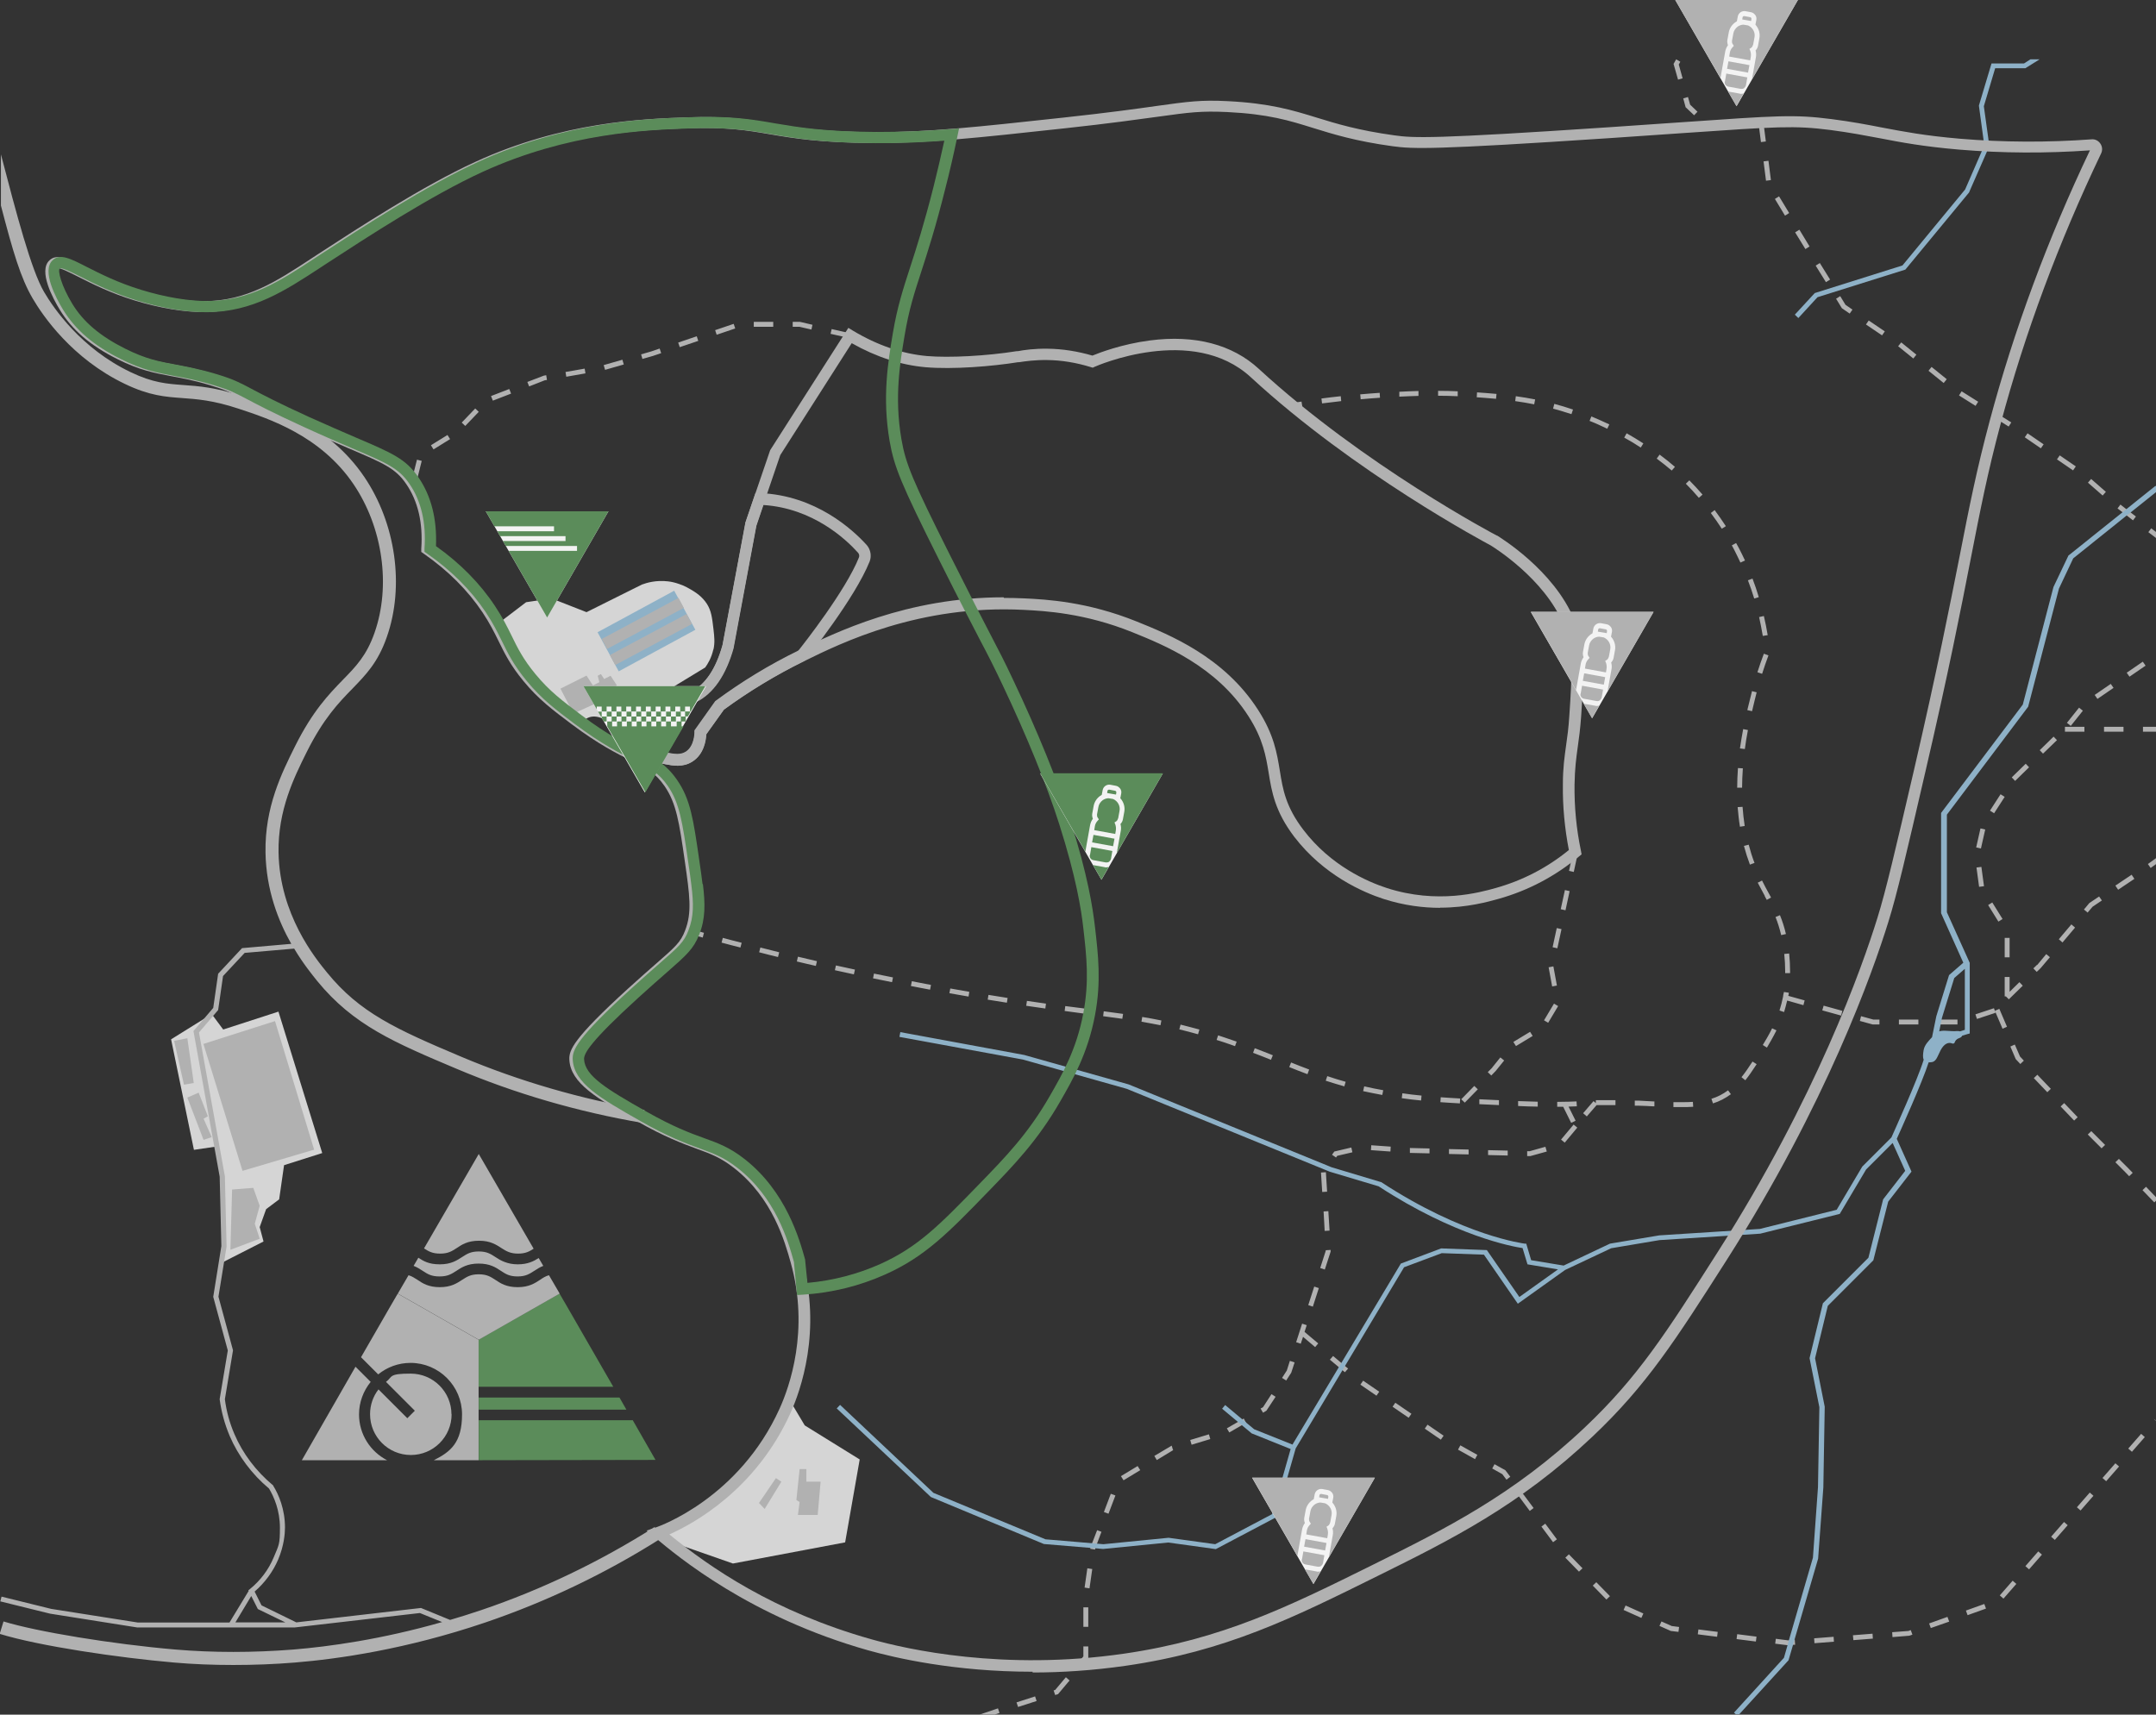 <?xml version="1.0" encoding="UTF-8"?>
<svg id="Ebene_2" data-name="Ebene 2" xmlns="http://www.w3.org/2000/svg" version="1.1" viewBox="0 0 1406.4 1118.7">
  <rect x="0" y="0" width="1406.4" height="1118.7" fill="#333333" stroke="none"/>
  <defs>
    <style>
      .cls-1 {
        fill: #b1b1b1;
      }

      .cls-1, .cls-2, .cls-3, .cls-4, .cls-5 {
        stroke-width: 0px;
      }

      .cls-2 {
        fill: #5b8c5a;
      }

      .cls-3 {
        fill: #d5d5d5;
      }

      .cls-4 {
        fill: #f3f3f3;
      }

      .cls-5 {
        fill: #8eb1c7;
      }
    </style>
  </defs>
  <path id="areas" class="cls-3" d="M181.6,659.9l28.6,92.4-24.9,7.9-3.2,22.3-8.5,6.4-4.2,11.7,2.5,9.4-27.5,14,1.7-10.7-1.1-45.6-3.5-19.7-15,2.2-14.9-72.1,26.5-16.5,7.5,10.1,36.1-11.7h-.1ZM524.9,929.9l-9.9-16.6-22,38.5-29.5,28.9-34.2,19.2,6.5,5.4,42.3,14.8,73.2-13.8,9.5-54.1-36-22.3h.1ZM465.4,423.8c1-4.6.6-8.2,0-13.4-.9-7.6-1.4-11.8-4.2-16.3-3.2-5-7.4-7.6-10.6-9.5-7.1-4.3-13.6-5.2-14.9-5.3-7.7-.9-13.8.9-17,2.1l-36.1,18c-7.6-3-15.1-5.9-22.7-8.9-5.3.7-11.4,1.6-16.7,2.4l-17.7,13.5,15.7,31.4,24.3,22.6,14.4,11s3.7-6.2,12.2-3l8.5,3.2,59.4-36.1c1.7-2.3,4.1-6.3,5.3-11.7h.1Z"/>
  <path id="paths" class="cls-1" d="M313.9,1050.5c-6.9,2.3-13.7,4.5-20.3,6.4l-19-7.8-81.3,9.4-22.7-11.1-4.5-9c6.7-5.8,12-13,15.4-21,3.8-9,4.4-16.9,4.4-20.8,0-12-4.1-21.5-7.7-27.3v-.2c-.1,0-.3-.2-.3-.2-10.9-9.1-19.6-20.6-25-33.3-3.1-7.2-5.2-14.8-6.2-22.7l5.3-31.9-9.5-35,5.3-32.7-1.1-45.8h0l-16.9-93.9,12.5-14.6,3.2-22.2,14.1-15.1,32.3-2.8c5.9,9.9,11.8,17.1,15,21.1,23.6,28.9,50.4,40.2,90.9,57.3,38.3,16.2,79.1,28.1,121.2,35.3l1.4-8.4c-41.5-7.1-81.7-18.8-119.4-34.7-42.9-18.1-66.3-28.8-87.6-54.9-7.7-9.4-31-37.9-31.7-78.5-.4-27.6,10-48.6,18.4-65.5,10.9-21.8,20.8-32.1,29.7-41.2,8.9-9.2,16.7-17.1,22.5-33.7,11.7-33.2,5.9-74.2-14.7-104.6-23-33.9-58.3-45.6-79.4-52.6-17.6-5.8-28.8-6.6-38.7-7.3-10.6-.8-19.7-1.4-34.3-8.4-32.4-15.5-50.3-41.8-56.5-52.4-8.3-14.2-17.9-50.6-28.1-89.7v33.4c7.9,30.3,12.9,47.3,20.7,60.6,6.6,11.3,25.7,39.3,60.2,55.8,16,7.7,26.4,8.4,37.3,9.2,9.4.7,20.1,1.4,36.7,6.9,20.1,6.6,53.7,17.7,75.1,49.3,19.1,28.2,24.5,66.3,13.7,97-5.2,14.8-12,21.8-20.6,30.6-9.2,9.5-19.7,20.3-31.2,43.3-8.8,17.7-19.8,39.8-19.3,69.4.4,24.5,8.4,44.8,16.8,59.6l-32.1,2.8-15.6,16.7-3.2,22.3-12.9,15.1,17.1,95,1.1,45.3-5.3,33.1,9.5,35-5.3,31.7v.2c1.1,8.2,3.3,16.2,6.5,23.8,5.6,13.1,14.5,25,25.7,34.4,3.3,5.5,7.1,14.4,7.1,25.5s-.6,11.1-4.1,19.5c-3.3,7.9-8.7,15.1-15.5,20.6l-1,.8.2.4-12.5,20.6h-59.8l-56.5-8.9-32.4-8-.8,3.1,32.4,8,56.8,9h103l81.5-9.4,14.5,5.9c-39.9,11.4-73.9,16-96.8,17.9-26.2,2.1-53,2.1-77.4,0-40.9-3.5-90.1-11.6-111.9-18.3l-2.5,8.1c25.9,8,77.9,15.6,113.7,18.7,12.4,1.1,25.5,1.6,38.8,1.6s26.7-.5,40.1-1.6c28.1-2.3,72.5-8.6,124.1-26.1,40.3-13.7,78.9-32.2,115-55.1l-4.5-7.2c-35.5,22.5-73.5,40.8-113.1,54.2h0ZM153.5,1058.6l10.4-17.3,4.3,8.5,17.9,8.7h-32.6ZM374,465.5l-8.4-16.2,17-8.5,4.2,6.4,4.2-2.1-1.1-4.2,2.1-1.1,2.1,3.2,4.2-2.1,4.2,6.4-12.7,6.4,1.8,3.9-17.8,8.1h0l.2-.2h0ZM707.1,661.3c-4-.5-8.2-1.1-12.6-1.7l.4-3.2c4.4.6,8.6,1.1,12.6,1.6l-.4,3.2h0ZM852.8,700.8c-4.3-1.6-8.6-3.3-11.8-4.6l1.2-3c3.2,1.3,7.5,3,11.8,4.6l-1.1,3h-.1ZM843.2,266.1l-.5-3.1c2-.3,4.1-.7,6.3-1l.5,3.1c-2.2.3-4.3.7-6.3,1h0ZM419.1,234.3l-.9-3.1,6.9-2,5.2-1.8,1,3-5.3,1.8-7,2h0ZM862.5,777.7l-.8-12.7,3.2-.2.8,12.7-3.2.2h0ZM345.2,252.2l-1.2-3,10.7-4.1,1.6-.3.5,3.1-1.4.2-10.2,4h0ZM394.7,241.3l-.9-3.1,12.2-3.5.9,3.1-12.2,3.5ZM369.4,245.8l-.5-3.1,12.5-2.2.5,3.1-12.5,2.2ZM862.4,263.2l-.4-3.2c4.1-.5,8.4-1.1,12.6-1.5l.3,3.2c-4.2.5-8.4,1-12.5,1.5h0ZM975.9,260.2c-4.7-.4-9.2-.8-12.6-1l.2-3.2c3.4.2,7.9.6,12.7,1l-.3,3.2h0ZM939.9,715.9c3.8.3,7.9.5,12.6.8l-.2,3.2c-4.7-.3-8.9-.5-12.7-.8l.2-3.2h.1ZM950.7,258.5c-4.2-.2-8.3-.3-12.6-.3v-3.2c4.3,0,8.5.1,12.8.3v3.2h-.2ZM973.4,696.5l5.3-6.6,2.5,2-5.5,6.8-2.9,3-2.3-2.2,2.9-2.9h0ZM1000.8,263.8c-4-.8-8.1-1.5-12.4-2.1l.4-3.2c4.4.6,8.5,1.3,12.6,2.1l-.6,3.1h0ZM863.3,790.4l3.2-.2.8,12.7-3.2.2-.3-5.7-.4-7h0ZM321.5,261.4l-1.2-3,11.9-4.6,1.2,3-11.9,4.6ZM919.8,749l12.7.3v3.2l-12.8-.3v-3.2h0ZM877,708.8c-4.1-1.1-8-2.4-12.2-3.7l1-3c4.1,1.4,8,2.6,12,3.7l-.9,3.1h.1ZM914.8,713.3c4.1.6,8.2,1.1,12.5,1.5l-.3,3.2c-4.4-.4-8.5-.9-12.6-1.5l.4-3.2h0ZM912.8,258.8v-3.2c3.9-.2,8.2-.4,12.5-.5v3.2c-4.2.1-8.5.3-12.6.5h0ZM521.4,213.2h-4.3v-3.2h4.8l8.1,1.9-.7,3.1-7.9-1.8h0ZM619.8,644.9c4.3.8,8.4,1.5,12.5,2.2l-.5,3.1c-4.1-.7-8.2-1.4-12.5-2.2l.6-3.1h0ZM594.9,640.2c4.2.8,8.4,1.6,12.4,2.4l-.6,3.1c-4.1-.8-8.2-1.5-12.5-2.4l.6-3.1h0ZM554.2,220.6l-12.4-2.8.7-3.1,12.4,2.8-.7,3.1h0ZM651,1114.6l1,3-3.3,1.1h-9.8l12.1-4.1h0ZM570.1,635.2c4.2.9,8.3,1.7,12.4,2.5l-.6,3.1c-4.1-.8-8.2-1.7-12.4-2.5l.6-3.1h0ZM545.3,629.9c4.2.9,8.3,1.8,12.4,2.7l-.7,3.1c-4.1-.9-8.2-1.8-12.4-2.7l.7-3.1ZM695.3,1094.3l2.4,2.1-7.5,8.9-1.9.6-1-3,1-.3,6.9-8.2h0ZM669.8,653c4.4.6,8.5,1.2,12.5,1.8l-.4,3.2c-4-.6-8.2-1.2-12.5-1.8l.5-3.2h0ZM675.2,1106.8l1,3-12.1,3.9-1-3,12.1-3.9ZM303.5,277.9l-2.3-2.2,8.8-9.2,2.3,2.2-8.8,9.2ZM644.8,649.1c4.3.7,8.5,1.4,12.5,2l-.5,3.1c-4.1-.6-8.2-1.3-12.5-2l.5-3.1ZM453.1,606.9c2.1.6,4.1,1.1,6.1,1.7l-.8,3.1c-2-.6-4.1-1.1-6.1-1.7l.8-3.1h0ZM479.6,214.3l-12.1,4.1-1-3,12.1-4.1,1,3ZM455.5,222.4l-12.1,4.1-1-3,12.1-4.1,1,3h0ZM282.8,293.2l-1.7-2.7,10.8-6.7,1.7,2.7-10.8,6.7ZM272,313l-3.1-.8,3.1-12.3,3.1.8-3.1,12.4h0ZM990.5,718.4c4.6.2,8.8.3,12.6.4v3.2c-3.9,0-8.2-.2-12.8-.4v-3.2h.2ZM520.6,624.2c4.2,1,8.3,2,12.3,2.9l-.7,3.1c-4.1-.9-8.2-1.9-12.4-2.9l.7-3.1h.1ZM496,618.2c4.1,1,8.2,2.1,12.3,3.1l-.8,3.1c-4.1-1-8.2-2-12.3-3.1l.8-3.1ZM471.5,611.9c4.1,1.1,8.2,2.2,12.3,3.2l-.8,3.1c-4.1-1-8.1-2.1-12.3-3.2l.8-3.1h0ZM504.4,213.2h-12.7v-3.2h12.7v3.2ZM997.8,751.1l10.3-2.9.9,3.1-10.8,3h-2v-3.2h1.6ZM1314.5,509.5l-2.2-2.3,9.1-8.9,2.2,2.3-9.1,8.9h0ZM1352.3,306.9l-10.5-7.2,1.8-2.6,10.5,7.2-1.8,2.6h0ZM1330.5,489.5l9.1-8.9,2.2,2.3-9.1,8.8-2.2-2.3h0ZM1328.9,629.6l5.9-7.1,2.4,2-6.1,7.2-2.5,2.4-2.2-2.3,2.4-2.3h0ZM1310.4,652l-1.9-1.9h-.8v-12.7h3.2v9.7l6.4-6.3,2.2,2.3-9.1,8.9h0ZM1331.3,292.5l-10.5-7.2,1.8-2.6,10.5,7.2-1.8,2.6h0ZM1303.6,601.3l-6.7-10.8,2.7-1.7,6.7,10.8-2.7,1.7ZM1300.8,530.6l-2.7-1.7,6.9-10.7,2.7,1.7-6.9,10.7h0ZM1310.3,278.3l-10.8-6.8,1.7-2.7,10.8,6.8-1.7,2.7ZM1310.9,624.6h-3.2v-12.7h3.2v12.7ZM1304.2,658.2l5,11.7-2.9,1.3-5-11.7,2.9-1.3h0ZM1387.3,438.9l10.5-7.2,1.8,2.6-10.5,7.2-1.8-2.6h0ZM1348.3,471.6l7.9-9.9,2.5,2-7.9,9.9-2.5-2ZM1385.2,474.2v3.2h-12.7v-3.2h12.7ZM1381.7,580.5l-1.8-2.7,10.6-7.1,1.8,2.7-10.6,7.1h0ZM1366.4,453.4l10.5-7.2,1.8,2.6-10.5,7.2-1.8-2.6h0ZM1289.1,552.9l2.8-12.4,3.1.7-2.8,12.4-3.1-.7h0ZM1384.8,334.4l-3.5-2.7,1.9-2.5,4.1,3.2,2.6,2,3.4,2.6-1.9,2.5-4-3.1-2.6-2h0ZM1362.9,589.2l6.4-4.3,1.8,2.6-6.1,4.1-3.2,3.8-2.4-2,3.5-4.2h0ZM1347,474.2h12.7v3.2h-12.7v-3.2ZM1343,612.8l8.2-9.7,2.4,2.1-8.2,9.7-2.4-2.1ZM1371.6,323.3l-9.6-8.4,2.1-2.4,9.6,8.4-2.1,2.4ZM706.7,1074.2h3.2v7.7l-4,4.7-2.4-2.1,3.2-3.8v-6.5h0ZM1070.3,292c-3.5-2.3-7.1-4.5-10.8-6.5l1.6-2.8c3.7,2.1,7.4,4.3,10.9,6.6l-1.7,2.7h0ZM1099.6,70.1l-1.6-5.9,3.1-.9,1.4,5,4.8,4.6-2.2,2.3-5.5-5.2h0ZM1101.9,313.3c3,3,5.9,6.2,8.7,9.4l-2.4,2.1c-2.7-3.2-5.6-6.3-8.5-9.2l2.3-2.2h0ZM1026.6,568.9l-3.1-.7,2.7-12.5,3.1.7-2.7,12.5h0ZM1094.6,51.9l-2.9-10.2,1.7-3h0l2.7,1.6-1,1.8,2.5,9-3.1.9h.1ZM1048.4,279.7c-3.8-1.8-7.6-3.6-11.5-5.1l1.2-2.9c3.9,1.6,7.8,3.4,11.7,5.2l-1.4,2.9h0ZM1020.8,580.7l3.1.7-2.7,12.5-3.1-.7,2.7-12.4h0ZM1012.5,643.6l-2.3-12.5,3.1-.6,2.3,12.5-3.1.6h0ZM1009.9,667.3l-2.7-1.6,6.5-10.9,2.7,1.6-6.5,10.9h0ZM1025.1,270.2c-4-1.3-8-2.5-12-3.6l.8-3.1c4.1,1.1,8.2,2.3,12.2,3.7l-1,3h0ZM1289.3,566l3.2-.4,1.7,12.6-3.2.4-1.7-12.6ZM1015.9,618.7l-3.1-.7,2.7-12.5,3.1.7-2.7,12.5h0ZM1164.5,634.9v-1.3c0-3.7-.2-7.4-.6-11.2l3.2-.3c.4,3.9.6,7.7.6,11.5s0,.9,0,1.3h-3.2ZM1161.1,597.1c1.6,3.9,2.9,8,3.9,12.3l-3.1.7c-1-4.2-2.2-8.1-3.7-11.8l2.9-1.2h0ZM1164.4,140.7l-6.6-10.9,2.7-1.7,6.6,10.9-2.7,1.7ZM1191.1,184.1l-6.7-10.8,2.7-1.7,6.7,10.8-2.7,1.7ZM1248.1,233.9l-9.9-8,2-2.5,9.9,8-2,2.5h0ZM1150.4,105.3l3.2-.4,1.6,12.6-3.2.4-1.6-12.6ZM1148.7,92.7l-1.6-12.6,3.2-.4,1.6,12.6-3.2.4ZM1123.2,345c-2.3-3.5-4.7-7-7.2-10.3l2.5-1.9c2.5,3.4,5,6.9,7.3,10.5l-2.7,1.7h0ZM1144.3,390.5c-1.2-4-2.6-8-4.1-11.9l3-1.1c1.5,4,2.9,8,4.1,12.1l-3,.9h0ZM1150.6,401.9c1,4.1,1.8,8.4,2.5,12.5l-3.2.5c-.7-4.1-1.5-8.3-2.4-12.3l3.1-.7h0ZM877.8,891.6l1.6,1.3-2.1,2.4-1.2-1-2.5-2.1-6.1-5.1,2.1-2.4,5.7,4.8,2.5,2.1h0ZM1170.8,1070.4l.2,2.7h-1l-3.4.3h-.5l-8.1-1,.4-3.2,7.8,1h1.4l3.2-.4v.5h0ZM1196.1,1067.9l.2,3.2-12.7,1-.2-3.2,12.7-1h0ZM1149.4,439.6l-3-1c1.3-4.1,2.7-8.1,4.2-12.1l3,1.1c-1.5,3.9-2.8,7.9-4.1,11.9h0ZM1166.4,649.7l10.8,3-.8,3.1-10.6-3c-.6,2.6-1.3,5.1-2,7.5l-3-1c.9-2.9,1.7-5.9,2.3-8.9,0-.7.3-1.8.6-3.2l3.2.5c0,.7-.2,1.4-.3,1.9h-.2ZM1151.2,584.5c-1.5-2.7-3-5.5-4.6-8.6l2.8-1.4c1.5,3,3,5.8,4.5,8.5.5.9,1,1.8,1.4,2.6l-2.8,1.5c-.5-.9-1-1.7-1.4-2.6h0ZM1158.8,672.3c-2.2,4.4-4.5,8.3-6.2,11.2l-2.7-1.7c1.7-2.8,4-6.6,6.1-10.9l2.9,1.4h-.1ZM1173.8,149.9l6.6,10.9-2.7,1.7-6.7-10.9,2.7-1.7h0ZM1189.5,656.1l12.3,3.4-.8,3.1-12.3-3.4.9-3.1h0ZM1222,665.2h4v3.2h-4.4l-8.4-2.3.8-3.1,8,2.2h0ZM1219,209.1l10.5,7.1-1.8,2.6-10.5-7.1,1.8-2.6ZM1203.9,198.9l4.5,3.1-1.8,2.6-5.1-3.5-3.8-6.2,2.7-1.7,3.4,5.6h.1ZM1221.5,1065.9l.2,3.2-12.7,1-.3-3.2,12.7-1h.1ZM1135,539.3c-.7-4.1-1.1-8.4-1.5-12.7l3.2-.2c.3,4.2.8,8.4,1.4,12.5l-3.2.5h0ZM1127.2,711.3l1.9,2.6c-3.7,2.7-7.5,4.7-11.7,6l-1-3c3.9-1.2,7.4-3,10.8-5.5h0ZM1142.8,450.9l3.1.8h0c-.9,3.8-2,7.8-3,12.3l-3.1-.7c1.1-4.5,2.1-8.6,3-12.1v-.2h0ZM1104.3,718.9l.2,3.2c-2.3.2-4.9.2-7.9.2h-5v-3.2h5c2.9,0,5.4,0,7.6-.2h.1ZM1107.9,1063.1l12.6,1.6-.4,3.2-12.6-1.6.4-3.2ZM1246.4,1063.5l1.1,3-2,.7-11,.9-.2-3.2,10.6-.8,1.6-.6h0ZM1135.3,367c-1.3-2.7-2.6-5.5-4-8.2-.5-1-1.1-2-1.6-3l2.8-1.5c.6,1,1.1,2,1.7,3.1,1.4,2.7,2.8,5.5,4.1,8.3l-2.9,1.3h0ZM1143.2,692.6l2.7,1.7c-3,4.6-5.2,7.8-7.4,10.5l-2.5-2c2.1-2.6,4.3-5.7,7.2-10.2h0ZM1133.2,1066.2l12.6,1.6-.4,3.2-12.6-1.6.4-3.2h0ZM1137.1,475.7l3.1.6c-.8,4.2-1.5,8.4-2,12.4l-3.2-.4c.6-4.1,1.3-8.3,2.1-12.6h0ZM1136.9,501.3c-.3,4.3-.5,8.5-.5,12.6h-3.2c0-4.2.2-8.5.5-12.8l3.2.2h0ZM1141.5,564.1c-1.5-4-2.8-8.1-3.9-12.2l3.1-.8c1.1,4.1,2.3,8.1,3.8,11.9l-3,1.1h0ZM1396.7,935.5l2.4,2.1-8.4,9.6-2.4-2.1,8.4-9.6ZM1388.8,767.3l-2.6-2.7-6.3-6.3,2.3-2.2,6.3,6.3,2.7,2.8-2.3,2.2h0ZM1379.9,954.7l2.4,2.1-8.4,9.6-2.4-2.1,8.4-9.6h0ZM1363.2,973.8l2.4,2.1-8.4,9.6-2.4-2.1,8.4-9.6ZM1090.7,1060.9l4.6.6-.4,3.2-5-.6-7.4-3.3,1.3-2.9,7,3.1h0ZM1373.2,747l-2.3,2.2-9-9,2.3-2.2,9,9h0ZM1397.9,474.2h8.5v3.2h-8.5v-3.2ZM1238.7,665.2h12.7v3.2h-12.7v-3.2ZM1355.3,728.9l-2.3,2.2-8.8-9.2,2.3-2.2,8.8,9.2ZM1401.3,563.6l5.1-3.7v3.9l-3.5,2.5-1.8-2.6h0c0,0,.1-.1.1-.1ZM1405.2,925.8l1.2,1.1v.2l-1.3-1.2h0s0,0,0,0h.1ZM1399.9,774.3l6.5,6.8v2.3l-1.1,1.1-7.7-8,2.3-2.2h0ZM1406.4,347v4l-5-3.8,1.9-2.5,3,2.3h0ZM1264.2,665.2h12.7v3.2h-12.7v-3.2ZM1288.7,264.8l-10.8-6.8,1.7-2.7,10.8,6.8-1.7,2.7h0ZM1346.4,993l2.4,2.1-8.4,9.6-2.4-2.1,8.4-9.6h0ZM1270.4,1055l1.1,3-12,4.2-1.1-3,12-4.3h0ZM1294.4,1046.5l1.1,3-12,4.3-1.1-3,12-4.3ZM1267.9,249.9l-9.9-8,2-2.5,9.9,8-2,2.5h0ZM1300.7,657.8l1,3-12.1,4-1-3,12.1-4ZM1329,701.2l8.8,9.2-2.3,2.2-8.8-9.2,2.3-2.2ZM1329.6,1012.2l2.4,2.1-8.4,9.6-2.4-2.1,8.4-9.6ZM1312.9,1031.3l2.4,2.1-8.4,9.6-2.4-2.1,8.4-9.6ZM1317.6,689.2l2.6,2.8-2.3,2.2-3-3.2-3.5-8.2,2.9-1.3,3.3,7.6h0ZM1028.9,735.7l-8.2,9.8-2.4-2,8.2-9.8,2.4,2h0ZM851,869l8.9,7.5-2,2.4-7.9-6.7-1.5,4.5-3-1,3.9-12.1,3,1-1.4,4.3h0ZM829.4,909.6l2.7,1.7-6,9.1-2.2,1.3-1.6-2.7,1.6-.9,5.5-8.5h0ZM841.5,887.9l3,1-2.2,6.7-3.3,5.1-2.7-1.7,3.1-4.8,2-6.3h.1ZM812.9,928.1h0l-2.9,1.8-8.1,4.7-1.6-2.7,7.1-4.1,2.9-1.7,1-.6,1.5,2.7h0ZM829.2,691.5c-4.5-1.8-8.3-3.3-11.8-4.6l1.1-3c3.5,1.3,7.3,2.8,11.8,4.6l-1.2,2.9h.1ZM805.5,682.5c-2.4-.9-4.9-1.7-7.5-2.6-1.5-.5-3-1-4.4-1.4l1-3c1.5.5,2.9,1,4.5,1.5,2.6.9,5.1,1.7,7.6,2.6l-1.1,3h0ZM887.6,260.5l-.3-3.2c4.2-.4,8.5-.7,12.7-1l.2,3.2c-4.2.3-8.4.6-12.6,1h0ZM881.5,748.7l.7,3.1-9.9,2.3-.8,1.1-2.6-1.8,1.5-2.1,11-2.6h0ZM857.3,839.4l3,1-3.9,12.1-3-1,3.9-12.1h0ZM868,816.6l-3.8,11.7-3-1,3.6-11.2v-.4l3.2-.2v1h0ZM890,708.8c4,.9,8.1,1.8,12.3,2.5l-.6,3.1c-4.2-.8-8.4-1.6-12.5-2.5l.7-3.1h0ZM788.6,935.8l.9,3.1-12.2,3.7-.9-3.1,12.2-3.7ZM715.5,998.3l3,1.1-3,8-1.1,3h0v.6l-3.2-.5v-.3l.2-.8.9-2.3,3.4-8.8h-.2ZM732.1,664.7c-4-.6-8.2-1.1-12.5-1.7l.4-3.2c4.4.6,8.5,1.1,12.6,1.7l-.5,3.2h0ZM709.3,1023.2l3.2.5-1.8,12.6-3.2-.5,1.8-12.6h0ZM724.6,974.6l3,1.1-4.5,11.9-3-1.1,4.5-11.9h0ZM1090.5,307c-3.1-2.6-6.4-5.3-9.8-7.8l1.9-2.6c3.5,2.6,6.9,5.3,10,8l-2.1,2.4h0ZM781.5,674.8c-4.2-1.2-8.1-2.2-12.2-3.2l.8-3.1c4.1,1,8.1,2.1,12.3,3.2l-.9,3.1h0ZM742.1,956.5l1.7,2.7-10.9,6.6-1.7-2.7,10.9-6.6ZM757,668.9c-4-.8-8-1.5-12.4-2.3l.5-3.1c4.4.7,8.5,1.5,12.5,2.3l-.6,3.1h0ZM764.9,945.4l.4.7-10.7,6.5-1.6-2.7,11.3-6.7.7,2.2h-.1ZM1008,994.1l7.6,10.2-2.5,1.9-7.6-10.2,2.5-1.9h0ZM706.7,1048.7h3.2v12.7h-3.2v-12.7ZM992.8,973.7l7.6,10.2-2.5,1.9-7.6-10.2,2.5-1.9h0ZM1019.6,722.1h-3.8v-3.2c5.9,0,9.8-.2,12.6-.3l.2,3.2c-1.5,0-3.2.2-5.4.2l4.6,9.2-2.9,1.4-5.2-10.5h0ZM982.1,959.4l3.1,4.1-2.5,1.9-2.7-3.6-6.6-3.7,1.5-2.8,7.2,4h0ZM999.8,675.9l-10.9,6.6-1.7-2.7,10.9-6.6,1.7,2.7ZM983.4,753.9l-12.7-.3v-3.2l12.8.3v3.2h0ZM1060.4,1047.5l11.6,5.2-1.3,2.9-11.6-5.2,1.3-2.9ZM1023.4,1014.1l8.9,9.1-2.3,2.2-8.9-9.1,2.3-2.2h0ZM1078.3,718.6h.9v3.2h-1c-2.9-.2-6-.3-9.2-.4h-2.6v-3.3h2.7c3.2.2,6.3.3,9.2.5h0ZM889.2,900.8l10.5,7.2-1.8,2.6-10.5-7.2,1.8-2.6h0ZM1041.3,1032.3l8.9,9.1-2.3,2.2-8.9-9.1,2.3-2.2h0ZM1049.1,717.8h4.7v3.2h-12.3l-6.4,7.4-2.4-2.1,6.8-7.9,1.5,1.3v-1.9h8.1ZM910.2,915.2l10.5,7.2-1.8,2.6-10.5-7.2,1.8-2.6h0ZM957.9,753.2l-12.7-.3v-3.2l12.8.3v3.2h0ZM952.6,943l11.1,6.2-1.5,2.8-11.1-6.2,1.5-2.8h0ZM894.5,747.2l12.7.9-.2,3.2-12.7-.9.2-3.2h0ZM931.2,929.5l10.5,7.2-1.8,2.6-10.5-7.2,1.8-2.6ZM977.7,721c-4.5-.2-8.7-.4-12.7-.6v-3.2c4.1.2,8.3.4,12.8.6v3.2h0ZM961.7,708.5l2.3,2.2-8.5,8.7-2.3-2.2,8.5-8.7h0ZM526,966.7h9.3l-1.9,21.7h-12.9l1.1-8.4-2.1-1.3,2.1-20.2h4.4v8.2h0ZM506.2,964.4l3.5,2.3-10.9,17.8-3.7-3.9,11.1-16.3h0ZM169.4,786.7l-3.2,11.7,3.2,9.8-19.1,7.2,1.1-39.3,13.8-1.1,4.2,11.7h0ZM135.6,728.3l-2.8,1.6,5.3,12-5.3,1.8-10.6-27.6,7.4-3.2,6,15.4ZM122.2,677.3l4.2,29.3-6.4,1.1-6.4-28.6,8.5-1.7h.1ZM204.9,750.1l-46.7,13.8-25.5-82.8,46.7-14.9,25.5,83.8h0Z"/>
  <path id="lakes" class="cls-5" d="M439.8,385.4l13.8,25.5-50,27.1-13.8-25.5,50-27.1ZM1185.6,193.9l57.3-18,41.7-50.5v-.2l13.1-29.9-3.6-26,7.4-24.8h19.7l9.3-5.8h-6l-4.2,2.7h-21.2l-8.2,27.4v.3l3.5,25.8-12.5,28.7-40.9,49.6-57.2,18-13,14.1,2.3,2.2,12.4-13.5h0ZM1406.4,317v4.1l-16.5,13.2-2.6,2-34.9,28-9.3,19.7-20.1,77.1-53,70.4v63.7l14.9,33v46.1l-1.2.3s-1.5.4-3.7,1.1c-.3.7-1,1.3-2,1.6-1.8.6-2.6,1.8-2.9,2.8-.2.6-.9,1-1.6.7-2.7-1.1-5.4.3-7.6,4.4-2.5,4.8-2.8,7.9-7,7.9s-.5,0-.8,0c-4.2,13.2-18.5,44.8-20.8,49.9l9.6,21.4-15.2,19.6-9.7,38.3-29.7,29.7-8.3,34.2,6.3,31.6v.2l-.9,52.5-3.4,46.4-15.5,53.2-.8,2.8-3,10.3-32.2,35.3h-2.2l-1.2-1.1,32.6-35.8,2.4-8.4.9-3.3,15.6-53.6,3.3-46,.9-52.2-6.4-32,8.7-35.8,29.7-29.7,9.6-38.1,14.4-18.6-8.2-18.2-17.3,17.3-17.2,29-51.9,12.9-65.7,4.2-31.5,5.3-30.1,14.2-30.8,22-22.1-32-27.5-1-24.6,9.2-70.7,118.2-12.9,45-39.2,20.7-31.1-4.3-42.4,4.2h0l-38.4-3.2h-.2l-73.8-30.7-.2-.2-61.2-57.6,2.2-2.3,60.9,57.4,73.1,30.3,37.8,3.2,42.5-4.2,30.4,4.2,37.1-19.6,12.1-42.5-25.4-10.2-19.3-16.1,2-2.4,18.9,15.8,25,10,70.7-118.1,26.3-9.9,29.8,1.1,21.2,30.6,25.2-18-19.9-3.3-3.2-10.6c-6.7-1-44.1-7.8-93.9-40.3l-31.8-9.5-132.5-54.1-67.7-19.1-80.6-14.8.6-3.1,80.8,14.9,68.1,19.2,132.5,54.1,32,9.6h.2c54.2,35.5,93.3,40.1,93.7,40.2h1l3.2,10.8,21.2,3.5,30.2-14.3,32.2-5.4,65.6-4.2,50.1-12.5,16.7-28.2,19-19c1.5-3.4,17-37.5,21-50.5v-.4c-.6-1.4-.4-3.5,0-6,.6-3.5,3.3-6.1,5.5-8.5l2.8-13.7,8.3-26.8,9.3-8.1-14.5-32.3v-65.4l53.3-70.7,20-76.7,9.8-20.6.3-.2,34.6-27.7,2.6-2.1,19.1-15.3h.5,0ZM1281.7,632.1l-6.9,6-8,25.9-1.8,8.9c2.9-1,7.7.2,11.4-.2.9,0,1.6,0,2.2.2,1.3-.4,2.4-.8,3.1-1v-39.8h0Z"/>
  <path id="short-path-running" class="cls-1" d="M442.1,499.6c-2.8,0-5.6-.5-8.2-1-2.5-.5-24.1-4.9-25.3-18.2-.6-6.8,4.6-11.9,7.5-14.7,7.6-7.4,15.6-9.1,22.7-10.7,4.3-.9,8.3-1.8,12.2-3.8,9.1-4.6,16-14.9,20.3-30.4l14.9-79.7,6.6-19.4h2.8c36.6,1.4,60.9,24.1,69.7,33.8,2.6,2.9,3.4,7.2,2,10.8-9.7,24.2-40.3,62.4-41.6,64l-.5.6-.7.4c-18.3,9-35.8,19.6-52.2,31.6l-11.5,16.1c-.2,3.7-1.4,13-9.1,17.8-3.1,2-6.3,2.6-9.3,2.6h0l-.3.2h0ZM493.4,343.1l-14.8,79.5v.2c-5,17.7-13.1,29.6-24.2,35.2-4.7,2.4-9.4,3.4-14,4.4-6.7,1.5-13,2.8-19.1,8.7-2.1,2-5.6,5.4-5.3,8.7.5,5.5,11.6,10.1,19.3,11.5,4.7.9,8.7,1.6,12.2-.6,5.7-3.6,5.7-12.4,5.7-12.7v-1.2l13.5-19,.5-.4c16.7-12.3,34.5-23.2,53.1-32.3,4.1-5.1,31.4-39.9,40-61.4.4-1,.2-2.2-.6-3.1-7.9-8.8-29.4-29-61.7-31.1l-4.6,13.6h0Z"/>
  <path id="swimming" class="cls-1" d="M446.1,396.6l-50.1,26.8-3.5-6.5,50.1-26.8,3.5,6.5ZM447.9,400.6l-50.1,26.8,3.5,6.5,50.1-26.8-3.5-6.5Z"/>
  <g id="start-icon">
    <polygon id="start-icon-background" class="cls-4" points="396.9 333.6 356.9 402.9 316.9 333.6 396.9 333.6"/>
    <polygon id="start-icon-color" class="cls-2" points="396.9 333.6 356.9 402.9 331.8 359.4 376.4 359.4 376.4 356.2 329.9 356.2 328.1 353 368.9 353 368.9 349.8 326.2 349.8 324.4 346.6 361.4 346.6 361.4 343.4 322.5 343.4 316.9 333.6 396.9 333.6"/>
  </g>
  <g id="full-icon">
    <path id="green-path" class="cls-2" d="M400,904.8h-87.8v-30.7l52.8-30.1,5,8.6,30,52.1h0ZM404.1,911.8h-91.8v7.9h96.3l-4.5-7.9h0ZM412.6,926.6h-100.3v26.1l115.3-.2-14.9-26h0Z"/>
    <path id="orange-path" class="cls-1" d="M252.6,952.7h-55.7l35-61,9.9,9.9c-4.7,5.8-7.6,13.2-7.6,21.2,0,13,7.4,24.3,18.3,29.9h.1ZM294.5,922.8c0-14.7-11.9-26.6-26.6-26.6s-11.6,2-16.1,5.4l18.8,18.8-4.9,4.9-18.8-18.8c-3.5,4.5-5.5,10.1-5.5,16.2,0,14.7,11.9,26.6,26.6,26.6s26.6-11.9,26.6-26.6h0ZM259.4,844.1l-5,8.6-18.9,32.8,11.2,11.2c5.8-4.7,13.1-7.5,21.1-7.5,18.5,0,33.6,15.1,33.6,33.6s-7.5,24.4-18.4,29.9h29.2v-78.6l-52.8-30.1h0Z"/>
    <path id="blue-path" class="cls-1" d="M287.1,817.9c-5.1,0-7.6-1.5-10.5-3.4l35.7-61.6,35.8,61.8c-2.8,1.8-5.2,3.2-10.2,3.2s-7.7-1.6-10.8-3.6c-3.4-2.2-7.2-4.8-14.6-4.8s-11.2,2.5-14.6,4.8c-3.1,2-5.5,3.6-10.8,3.6h0ZM286.8,832.8c5.3,0,7.7-1.6,10.8-3.6,3.4-2.2,7.2-4.8,14.6-4.8s11.2,2.5,14.6,4.8c3.1,2,5.5,3.6,10.8,3.6s7.7-1.6,10.8-3.6c1.8-1.1,3.6-2.4,6-3.3l-3-5.1c-3.2,2-7,4.1-13.7,4.1s-11.2-2.5-14.6-4.8c-3.1-2-5.5-3.6-10.8-3.6s-7.7,1.6-10.8,3.6c-3.4,2.2-7.2,4.8-14.6,4.8s-10.7-2.2-14-4.3l-3.1,5.3c2.4.9,4.3,2.2,6,3.3,3.1,2,5.5,3.6,10.8,3.6h.2ZM358.1,832c-2.2.6-3.9,1.7-5.8,3-3.4,2.2-7.2,4.8-14.6,4.8s-11.2-2.5-14.6-4.8c-3.1-2-5.5-3.6-10.8-3.6s-7.7,1.6-10.8,3.6c-3.4,2.2-7.2,4.8-14.6,4.8s-11.2-2.5-14.6-4.8c-1.9-1.2-3.5-2.3-5.8-3l-7,12,52.8,30.1,52.8-30.1-7-12Z"/>
  </g>
  <g id="bike-path-long">
    <path id="long-path-bike" class="cls-1" d="M673.5,1090.7c-51,0-89.9-9.1-107.3-14-77-21.8-123.9-61-139.3-73.9l-5.1-4.2,6.2-2.1c2.2-.8,54.2-19.1,80.6-77.6,6.3-13.9,19.6-51,7.2-95.1-3.8-13.6-11.7-42-36.9-61.7-8.8-6.9-15.3-9.3-24.4-12.6-9.2-3.4-20.7-7.6-38.8-17.9-26.2-14.9-43.5-24.8-44.3-40.2-.3-6.2,2.3-13.6,38.3-46.4,7.5-6.8,13.4-12,18.1-16.1,12.7-11.1,16.2-14.1,19.1-21.8,4.6-11.8,3-23-.2-45.3-3.6-25.1-5.5-37.7-13.1-48.8-6.2-9-12.1-12-22-16.8-8.9-4.4-21.1-10.5-38.7-23.7-12.5-9.4-21.6-16.2-31.4-28.1-8.5-10.3-12.3-18-16.3-26.2-2.8-5.7-5.7-11.5-10.4-18.6-9.6-14.4-22.5-27.3-38.3-38.3l-1.7-1.2v-2.1c1.2-16.9-2.2-31.1-9.8-42.2-7-10.3-14.8-13.6-37.8-23.4-8.1-3.5-18.2-7.8-30.6-13.5-20.6-9.4-31-14.9-37.8-18.5-8-4.2-11.3-5.9-21.2-8.9-10.8-3.3-18.9-4.8-26-6.1-11-2.1-20.5-3.8-35-11.1-17.7-8.8-29.6-19.1-37.6-32.2-4.5-7.4-14.1-25.3-6.8-32.2,4.8-4.6,11.5-1.2,22.6,4.5,8.5,4.3,20.1,10.2,35.2,14.8,15.6,4.8,31,7.4,43.4,7.3,27.5-.2,47-12.9,69.5-27.7l3.8-2.5c27.5-17.9,69.1-45,103.4-60.7,57.1-26.2,109.2-28,137.2-29,27.4-1,40.8,1.3,56.3,4,14.9,2.5,31.8,5.4,65.9,5.6h2.4c34.4,0,64.1-3.2,122-9.5,29.4-3.2,47.5-5.7,60.8-7.6,20.2-2.8,28.5-4,46.2-3.1,27.7,1.4,42.3,5.9,57.9,10.7,13.3,4.1,27,8.3,50.7,11.6,12.7,1.8,25.5,2.4,140.3-5.3,18.9-1.3,34.7-2.4,48-3.3,61.6-4.3,72.7-5.1,96.9-2,13.2,1.7,23.2,3.6,32.9,5.5,14.3,2.7,27.7,5.3,50.8,7.3,28.6,2.4,57.5,2.5,86,.4h0c2.3-.2,4.4.9,5.7,2.8,1.3,1.9,1.5,4.3.5,6.4-27.7,58-49.8,117.4-65.6,176.6-8.5,31.8-13.1,55.4-19.5,88.1-6.4,32.8-14.4,73.7-29.7,139.4-12.2,52.7-18.3,79.1-24,97.3-10,32.3-40.4,118.6-105.4,220.5-33.7,52.8-52.2,81.8-87.6,115.3-47.6,45-92.4,67.3-139.9,90.8-55.5,27.5-99.3,49.3-164.5,58.7-21.6,3.1-42,4.4-60.8,4.4h0v-.5h-.1ZM436.5,1001c26.5,21.6,68.1,50.5,131.8,68.5,23.4,6.6,86.3,20.8,165,9.4,64-9.3,107.4-30.8,162.3-58,46.9-23.3,91.3-45.3,138.1-89.5,34.7-32.8,53.1-61.6,86.4-113.9,64.6-101.2,94.7-186.7,104.6-218.7,5.6-18,11.7-44.3,23.9-96.7,15.2-65.7,23.2-106.5,29.7-139.2,6.4-32.8,11.1-56.5,19.7-88.6,15.8-59.1,37.8-118.4,65.3-176.2-28.3,2-57.1,1.9-85.4-.5-23.4-2-37.7-4.7-51.6-7.4-9.6-1.8-19.5-3.7-32.4-5.4-23.5-3-34.5-2.2-95.5,2-13.4.9-29.2,2-48.1,3.3-115.6,7.7-128.7,7.1-141.9,5.3-24.2-3.3-38.9-7.9-51.8-11.9-15.7-4.9-29.3-9.1-56.1-10.4-17-.8-24.6.2-44.8,3-13.3,1.8-31.5,4.4-61,7.6-59.5,6.5-89.4,9.7-125.3,9.6-34.6-.2-51.9-3.1-67.1-5.7-15.1-2.6-28.1-4.8-54.8-3.9-27.5,1-78.6,2.8-134.4,28.3-33.8,15.5-75.1,42.4-102.4,60.2l-3.8,2.5c-22.5,14.7-43.8,28.7-73.5,28.9-13.1.1-29.4-2.6-45.7-7.6-15.7-4.8-27.7-10.9-36.4-15.3-5.6-2.8-12.6-6.4-14.1-5.7-1.5,1.4,1,11.3,8.1,23,7.2,11.9,18.2,21.2,34.6,29.4,13.6,6.8,22.2,8.4,33.1,10.4,7.3,1.4,15.6,2.9,26.8,6.3,10.6,3.2,14.6,5.3,22.5,9.5,6.8,3.6,17,9,37.4,18.3,12.4,5.6,22.4,9.9,30.5,13.4,23.9,10.2,32.8,14,41,26.1,8.3,12.1,12.1,27.1,11.4,44.8,15.8,11.2,28.8,24.4,38.5,39.1,5,7.5,8,13.6,10.9,19.5,3.8,7.8,7.4,15.1,15.4,24.8,9.2,11.2,17.6,17.5,30.1,26.9,17.1,12.9,28.5,18.5,37.6,23,10.1,5,17.5,8.7,24.8,19.3,8.7,12.6,10.6,25.7,14.4,52,3.4,23.6,5.1,35.5-.2,49.1-3.7,9.3-8.1,13.2-21.2,24.7-4.7,4.1-10.5,9.2-18,16-32,29.1-36.1,36.9-35.9,40.6.6,10.8,14.3,19.2,40.6,34.1,17.6,10,28.7,14.1,37.6,17.3,9.4,3.4,16.8,6.1,26.5,13.7,27.1,21.2,35.8,52.3,39.5,65.6,13,46.4-1,85.5-7.6,100.1-22.7,50.2-63.6,72.3-79,79.1h0Z"/>
    <g id="food-icon_bike-path-long" data-name="food-icon bike-path-long">
      <polygon id="food-icon-background" class="cls-4" points="1172.8 0 1132.8 69.3 1092.8 0 1172.8 0"/>
      <path id="food-icon-color" class="cls-1" d="M1172.8,0l-30,51.9,2.6-14.5c.3-1.5.2-3-.2-4.5.8-.8,1.4-1.9,1.6-3.1l.9-4.9c.6-3.2-.5-6.5-2.6-8.8l.6-3.1c.2-1.1,0-2.3-.7-3.2s-1.6-1.6-2.7-1.8l-3.7-.7c-2.3-.4-4.5,1.1-5,3.4l-.6,3.2c-.4.2-.7.4-1.1.7-2.2,1.6-3.7,3.9-4.2,6.6l-.9,4.9c-.2,1.2,0,2.4.4,3.4-.9,1.2-1.5,2.6-1.8,4.1l-3.1,17.3L1092.8,0h80,0ZM1143.6,29.2l.9-4.9c.6-3.2-1.2-6.4-4.2-7.7l-3-.5c-1.3,0-2.6.5-3.7,1.2-1.5,1.1-2.6,2.7-2.9,4.5l-.9,4.9c0,.7,0,1.5.5,2.1l.7,1.1-.9,1c-.9,1-1.5,2.2-1.7,3.5l-.4,2.5,13.7,2.5.4-2.5c.2-1.3,0-2.6-.4-3.8l-.5-1.2,1.1-.7c.6-.4,1-1.1,1.2-1.8h0v-.2h.1ZM1125.1,53.2c-.3,1.5.7,3,2.3,3.3l8.2,1.5c.7,0,1.5,0,2.1-.5s1-1.1,1.2-1.8l.9-5.2-13.7-2.5-.9,5.2h0ZM1142.5,12.4c0-.3,0-.6-.2-.8s-.4-.4-.7-.4l-3.7-.7c-.3,0-.6,0-.8.2-.2.2-.4.4-.4.7l-.2,1.3,5.8,1,.2-1.3h0ZM1135,61.1l-7.8-1.4,5.5,9.5,4.7-8.2c-.5,0-.9.2-1.4.2h-1.1.1ZM1126.6,44.9l13.7,2.5.9-4.9-13.7-2.5-.9,4.9h0Z"/>
    </g>
    <g id="food-icon_bike-path-long-2" data-name="food-icon bike-path-long-2">
      <polygon id="food-icon-background-2" class="cls-4" points="896.8 964.2 856.8 1033.5 816.8 964.2 896.8 964.2"/>
      <path id="food-icon-color-2" class="cls-1" d="M896.8,964.2l-30,51.9,2.6-14.5c.3-1.5.2-3-.2-4.5.8-.8,1.4-1.9,1.6-3.1l.9-4.9c.6-3.2-.5-6.5-2.6-8.8l.6-3.1c.2-1.1,0-2.3-.7-3.2s-1.6-1.6-2.7-1.8l-3.7-.7c-2.3-.4-4.5,1.1-5,3.4l-.6,3.2c-.4.2-.7.4-1.1.7-2.2,1.6-3.7,3.9-4.2,6.6l-.9,4.9c-.2,1.2,0,2.4.4,3.4-.9,1.2-1.5,2.6-1.8,4.1l-3.1,17.3-29.5-51.1h80v.2h0ZM867.7,993.4l.9-4.9c.6-3.2-1.2-6.4-4.2-7.7l-3-.5c-1.3,0-2.6.5-3.7,1.2-1.5,1.1-2.6,2.7-2.9,4.5l-.9,4.9c0,.7,0,1.5.5,2.1l.7,1.1-.9,1c-.9,1-1.5,2.2-1.7,3.5l-.4,2.5,13.7,2.5.4-2.5c.2-1.3,0-2.6-.4-3.8l-.5-1.2,1.1-.7c.6-.4,1-1.1,1.2-1.8h0v-.2h.1ZM849.2,1017.4c-.3,1.5.7,3,2.3,3.3l8.2,1.5c.7,0,1.5,0,2.1-.5s1-1.1,1.2-1.8l.9-5.2-13.7-2.5-.9,5.2h0ZM866.5,976.6c0-.3,0-.6-.2-.8s-.4-.4-.7-.4l-3.7-.7c-.3,0-.6,0-.8.2s-.4.4-.4.7l-.2,1.3,5.8,1,.2-1.3h0ZM859,1025.3l-7.8-1.4,5.5,9.5,4.7-8.2c-.5,0-.9.2-1.4.2h-1.1,0ZM850.7,1009.1l13.7,2.5.9-4.9-13.7-2.5-.9,4.9h0Z"/>
    </g>
  </g>
  <g id="bike-path-short">
    <path id="short-path-bike" class="cls-1" d="M939.4,592.3c-11,0-23.5-1.5-36.9-5.8-13.5-4.4-39-15.5-58.2-40.5-12.6-16.6-14.7-29.3-16.7-41.6-1.8-10.9-3.6-22.2-13.2-37.1-20.9-32.7-55.2-46.5-75.7-54.8-31-12.5-57-13.9-70.9-14.6-67.9-3.5-119,21.5-143.5,33.6-18.3,9-35.8,19.6-52.2,31.6l-11.5,16.1c-.2,3.7-1.4,13-9.1,17.8-6,3.8-12.1,2.6-17.5,1.6-2.5-.5-24.1-4.9-25.3-18.2-.6-6.8,4.6-11.9,7.5-14.7,7.6-7.4,15.6-9.1,22.7-10.7,4.3-.9,8.3-1.8,12.2-3.8,9.1-4.6,16-14.9,20.3-30.4l14.9-79.7v-.3l16.1-47.1,51-79.8,3.1,1.9c15.9,9.5,32.2,15.1,48.3,16.5,14.4,1.2,38.4,0,58.5-3.2h.7c4.2-.8,10.6-1.7,19.3-1.6,9.8.1,19.7,1.7,29.3,4.5,4.4-1.8,19.1-7.5,37.6-9.9,29.2-3.8,53.7,2.6,71,18.6,68.2,62.8,154.3,108.3,155.2,108.7h.2c1.5,1,36.9,22.4,50.3,54.9,7.5,18.2,6.3,36.1,4.5,63.2-.6,8.3-1.4,14.2-2.2,19.8-1,7.1-1.9,13.9-2.1,24.5-.2,14.5,1.2,29.1,4.2,43.4l.4,2.2-1.7,1.4c-15.5,12.9-33.1,22.2-52.3,27.6-6.8,1.9-20.6,5.8-38.3,5.8h0ZM654.9,390.1c4.4,0,8.8.1,13.3.3,14.4.7,41.1,2.1,73.3,15.1,21.3,8.6,57,23,79.2,57.7,10.4,16.2,12.3,28.3,14.2,39.9,1.9,11.9,3.8,23.2,15.3,38.3,17.9,23.5,41.9,33.9,54.5,38,32.9,10.6,60.5,2.9,70.9,0,17.5-4.9,33.6-13.2,47.8-24.8-2.7-14.1-4.1-28.5-3.9-42.8,0-11.1,1.1-18.1,2.1-25.5.8-5.5,1.6-11.3,2.1-19.3,1.8-27,2.9-43.3-4-59.9-12.2-29.5-45.4-50.1-47.2-51.2-3.5-1.9-88.9-47.3-156.6-109.8-38-35-101.2-7.1-101.8-6.8l-1.3.6-1.3-.4c-9.4-2.9-19-4.5-28.5-4.6-8.1-.1-14.1.8-18.1,1.4h-.7c-17.4,2.8-42.8,4.8-60.3,3.3-16.2-1.4-32.4-6.7-48.3-15.7l-46.6,73-15.7,46-14.9,79.6c-4.9,17.7-13.1,29.6-24.2,35.2-4.7,2.4-9.4,3.4-14,4.4-6.7,1.5-13,2.8-19.1,8.7-2.1,2-5.6,5.4-5.3,8.7.5,5.5,11.6,10.1,19.3,11.5,4.7.9,8.7,1.6,12.2-.6,5.7-3.6,5.7-12.4,5.7-12.7v-1.2l13.5-19,.5-.4c16.9-12.5,35-23.5,53.9-32.7,23.5-11.5,70.7-34.7,133.8-34.7h0l.2.4h0Z"/>
    <g id="food-icon_bike-path-short" data-name="food-icon bike-path-short">
      <polygon id="food-icon-background-3" class="cls-4" points="1078.6 399.3 1038.6 468.6 998.6 399.3 1078.6 399.3"/>
      <path id="food-icon-color-3" class="cls-1" d="M1078.6,399.3l-30,51.9,2.6-14.5c.3-1.5.2-3-.2-4.5.8-.8,1.4-1.9,1.6-3.1l.9-4.9c.6-3.2-.5-6.5-2.6-8.8l.6-3.1c.2-1.1,0-2.3-.7-3.2-.7-.9-1.6-1.6-2.7-1.8l-3.7-.7c-2.3-.4-4.5,1.1-5,3.4l-.6,3.2c-.4.2-.7.4-1.1.7-2.2,1.6-3.7,3.9-4.2,6.6l-.9,4.9c-.2,1.2,0,2.4.4,3.4-.9,1.2-1.5,2.6-1.8,4.1l-3.1,17.3-29.5-51.1h80v.2h0ZM1049.5,428.5l.9-4.9c.6-3.2-1.2-6.4-4.2-7.7l-3-.5c-1.3,0-2.6.5-3.7,1.2-1.5,1.1-2.6,2.7-2.9,4.5l-.9,4.9c0,.7,0,1.5.5,2.1l.7,1.1-.9,1c-.9,1-1.5,2.2-1.7,3.5l-.4,2.5,13.7,2.5.4-2.5c.2-1.3,0-2.6-.4-3.8l-.5-1.2,1.1-.7c.6-.4,1-1.1,1.2-1.8h0v-.2h.1ZM1031,452.6c-.3,1.5.7,3,2.3,3.3l8.2,1.5c.7.1,1.5,0,2.1-.5s1-1.1,1.2-1.8l.9-5.2-13.7-2.5-.9,5.2h0ZM1048.3,411.8c0-.3,0-.6-.2-.8-.2-.2-.4-.4-.7-.4l-3.7-.7c-.3,0-.6,0-.8.2-.2.2-.4.4-.4.7l-.2,1.3,5.8,1,.2-1.3h0ZM1040.8,460.5l-7.8-1.4,5.5,9.5,4.7-8.2c-.5.1-.9.2-1.4.2h-1.1.1ZM1032.5,444.2l13.7,2.5.9-4.9-13.7-2.5-.9,4.9h0Z"/>
    </g>
  </g>
  <g id="running-path-long">
    <path id="long-path-running" class="cls-2" d="M519.9,844.9l-2-21.5c-3.8-13.8-11.8-41.8-36.8-61.4-8.8-6.9-15.3-9.3-24.4-12.6-9.2-3.4-20.7-7.6-38.8-17.9-26.2-14.9-43.5-24.8-44.3-40.2-.3-6.2,2.3-13.6,38.3-46.4,7.5-6.8,13.4-12,18.1-16.1,12.7-11.1,16.2-14.1,19.1-21.8,3.5-9,3.4-17.3,1.9-29.5h0c-.5-4.6-1.3-9.8-2.2-15.8-3.6-25.1-5.5-37.7-13.1-48.8-6.2-9-12.1-12-22-16.8-8.9-4.4-21.1-10.5-38.7-23.7-12.5-9.4-21.6-16.2-31.4-28.1-8.5-10.3-12.3-18-16.3-26.2-2.8-5.7-5.7-11.5-10.4-18.6-9.6-14.4-22.5-27.3-38.3-38.3l-1.7-1.2v-2.1c1.2-16.9-2.2-31.1-9.8-42.2-7-10.3-14.8-13.6-37.8-23.4-8.1-3.5-18.2-7.8-30.6-13.5-20.6-9.4-31-14.9-37.8-18.5-8-4.2-11.3-5.9-21.2-8.9-10.8-3.3-18.9-4.8-26-6.1-11-2.1-20.5-3.8-35-11.1-17.7-8.8-29.6-19.1-37.6-32.2-4.5-7.4-14.1-25.3-6.8-32.2,4.8-4.6,11.5-1.2,22.6,4.5,8.5,4.3,20.1,10.2,35.2,14.8,15.6,4.8,31.1,7.4,43.4,7.3,27.5-.2,47-12.9,69.5-27.7l3.8-2.5c27.5-17.9,69.1-45,103.4-60.7,57.1-26.2,109.2-28,137.2-29,27.4-1,40.8,1.3,56.3,4,14.9,2.5,31.8,5.4,65.9,5.6,15.9,0,31-.5,49.1-1.9l4.9-.4-1,4.8c-2.4,11.6-5.1,23.4-8.1,35-6.2,24.8-11.3,40.5-15.4,53.2-4.8,14.7-8.2,25.3-11,42-3,18-6.8,40.3-2.1,67.7,2.8,16.2,7.2,26.8,31.5,75.3,14.1,28.1,21.4,42.2,26.7,52.4,5.4,10.4,8.7,16.6,14.7,29.4,16,33.7,29.2,66.3,37.3,91.7,11.3,35.4,14.6,56.7,16.1,69.7,2.1,18.2,4.1,35.5,0,57.3-4.7,25.1-14.7,42.4-22.7,56.3-14.7,25.6-30.5,41.9-47.2,59.1-25.5,26.3-40.9,42.2-66.9,53.8-16.7,7.5-34.8,12-53.7,13.2l-3.6.2h-.3ZM458.5,576.7c1.6,13.1,1.7,22.8-2.4,33.1-3.7,9.3-8.1,13.2-21.2,24.7-4.7,4.1-10.5,9.2-18,16-32,29.1-36.1,36.9-35.9,40.6.6,10.8,14.3,19.2,40.6,34.1,17.6,10,28.7,14.1,37.6,17.3,9.4,3.4,16.8,6.1,26.5,13.7,27.1,21.2,35.8,52.3,39.5,65.6v.3l1.5,14.9c16.7-1.5,32.7-5.7,47.5-12.3,24.7-11.1,38.9-25.7,64.6-52.2,17.1-17.6,31.9-32.8,46.1-57.6,7.7-13.4,17.4-30.2,21.8-54,3.9-20.8,2.1-36.7,0-55.1-1.4-12.6-4.7-33.4-15.8-68.3-8-25.1-21.1-57.3-37-90.8-6-12.6-9.2-18.9-14.6-29.1-5.3-10.3-12.7-24.3-26.8-52.5-24.7-49.4-29.2-60.3-32.2-77.4-4.9-28.6-1-51.7,2.1-70.2,2.9-17.2,6.6-28.6,11.3-43.1,4.1-12.6,9.1-28.2,15.3-52.7,2.5-9.9,4.8-19.9,7-29.9-16.2,1.2-30.2,1.7-44.8,1.6-34.6-.2-51.9-3.1-67.1-5.7-15.1-2.6-28.1-4.8-54.8-3.9-27.5,1-78.6,2.8-134.4,28.3-33.8,15.5-75.1,42.4-102.4,60.2l-3.8,2.5c-22.5,14.7-43.8,28.7-73.5,28.9-13.1.1-29.4-2.6-45.7-7.6-15.7-4.8-27.7-10.9-36.4-15.3-5.6-2.8-12.5-6.4-14.1-5.7-1.5,1.4,1,11.3,8.1,23,7.2,11.9,18.2,21.2,34.6,29.4,13.6,6.8,22.2,8.4,33.1,10.4,7.3,1.4,15.6,2.9,26.8,6.3,10.6,3.2,14.6,5.3,22.5,9.5,6.8,3.6,17,9,37.4,18.3,12.4,5.6,22.4,9.9,30.5,13.4,23.9,10.2,32.8,14,41,26.1,8.3,12.1,12.1,27.1,11.4,44.8,15.8,11.2,28.8,24.4,38.5,39.1,5,7.5,8,13.6,10.9,19.5,3.8,7.8,7.4,15.1,15.4,24.8,9.2,11.2,17.6,17.5,30.1,26.9,17.1,12.9,28.5,18.5,37.6,23,10.1,5,17.5,8.7,24.8,19.3,8.7,12.6,10.6,25.7,14.4,52,.9,6,1.6,11.2,2.2,16h0l.2-.2h0Z"/>
    <g id="food-icon_running-path-short" data-name="food-icon running-path-short">
      <polygon id="food-icon-background-4" class="cls-4" points="758.5 504.7 718.5 574 678.5 504.7 758.5 504.7"/>
      <path id="food-icon-color-4" class="cls-2" d="M758.5,504.7l-30,51.9,2.6-14.5c.3-1.5.2-3-.2-4.5.8-.8,1.4-1.9,1.6-3.1l.9-4.9c.6-3.2-.5-6.5-2.6-8.8l.6-3.1c.2-1.1,0-2.3-.7-3.2s-1.6-1.6-2.7-1.8l-3.7-.7c-2.3-.4-4.5,1.1-5,3.4l-.6,3.2c-.4.2-.7.4-1.1.7-2.2,1.6-3.7,3.9-4.2,6.6l-.9,4.9c-.2,1.2,0,2.4.4,3.4-.9,1.2-1.5,2.6-1.8,4.1l-3.1,17.3-29.5-51.1h80v.2h0ZM729.4,533.9l.9-4.9c.6-3.2-1.2-6.4-4.2-7.7l-3-.5c-1.3,0-2.6.5-3.7,1.2-1.5,1.1-2.6,2.7-2.9,4.5l-.9,4.9c0,.7,0,1.5.5,2.1l.7,1.1-.9,1c-.9,1-1.5,2.2-1.7,3.5l-.4,2.5,13.7,2.5.4-2.5c.2-1.3,0-2.6-.4-3.8l-.5-1.2,1.1-.7c.6-.4,1-1.1,1.2-1.8h0v-.2h.1ZM710.9,557.9c-.3,1.5.7,3,2.3,3.3l8.2,1.5c.7,0,1.5,0,2.1-.5s1-1.1,1.2-1.8l.9-5.2-13.7-2.5-.9,5.2h0ZM728.2,517.1c0-.3,0-.6-.2-.8s-.4-.4-.7-.4l-3.7-.7c-.3,0-.6,0-.8.2s-.4.4-.4.7l-.2,1.3,5.8,1,.2-1.3h0ZM720.8,565.8l-7.8-1.4,5.5,9.5,4.7-8.2c-.5,0-.9.2-1.4.2h-1.1,0ZM712.4,549.6l13.7,2.5.9-4.9-13.7-2.5-.9,4.9h0Z"/>
    </g>
  </g>
  <g id="goal-icon">
    <polygon id="goal-icon-background" class="cls-4" points="460.6 447.7 420.6 517 380.6 447.7 460.6 447.7"/>
    <path id="goal-icon-color" class="cls-2" d="M408.6,467.5v3.2h-3.2v-3.2h3.2ZM399,467.5v3.2h3.2v-3.2h-3.2ZM411.9,467.5v3.2h3.2v-3.2h-3.2ZM418.3,467.5v3.2h3.2v-3.2h-3.2ZM405.4,467.5v-3.2h-3.2v3.2h3.2ZM424.8,467.5v3.2h3.2v-3.2h-3.2ZM399,467.5v-3.2h-3.2v3.2h3.2ZM431.2,467.5v-3.2h-3.2v3.2h3.2ZM437.7,467.5v-3.2h-3.2v3.2h3.2ZM444.1,467.5v-3.2h-3.2v3.2h3.2ZM424.8,467.5v-3.2h-3.2v3.2h3.2ZM411.9,467.5v-3.2h-3.2v3.2h3.2ZM418.3,467.5v-3.2h-3.2v3.2h3.2ZM392.5,467.5v.9l1.3,2.3h1.9v-3.2h-3.2,0ZM380.6,447.7l8.7,15.1v-1.8h3.2v3.2h3.2v-3.2h3.2v3.2h3.2v-3.2h3.2v3.2h3.2v-3.2h3.2v3.2h3.2v-3.2h3.2v3.2h3.2v-3.2h3.2v3.2h3.2v-3.2h3.2v3.2h3.2v-3.2h3.2v3.2h3.2v-3.2h3.2v3.2h3.2v-3.2h3.2v3.2h-3.2v3.2h1.8l1.4-2.4v-.7h.4l9.6-16.6h-80,.5,0ZM437.7,470.7h3.2v-3.2h-3.2v3.2ZM390.1,464.3l1.9,3.2h.5v-3.2h-2.4ZM440.9,473.9h-3.2v-3.2h-3.2v3.2h-3.2v-3.2h-3.2v3.2h-3.2v-3.2h-3.2v3.2h-3.2v-3.2h-3.2v3.2h-3.2v-3.2h-3.2v3.2h-3.2v-3.2h-3.2v3.2h-3.2v-3.2h-3.2v3.2h0l24.9,43,24.9-43h-1.3v-3.2h-3.2v3.2h-.5,0ZM444.1,470.7h3.2v-3.2h-3.2v3.2ZM431.2,467.5v3.2h3.2v-3.2h-3.2Z"/>
  </g>
</svg>
